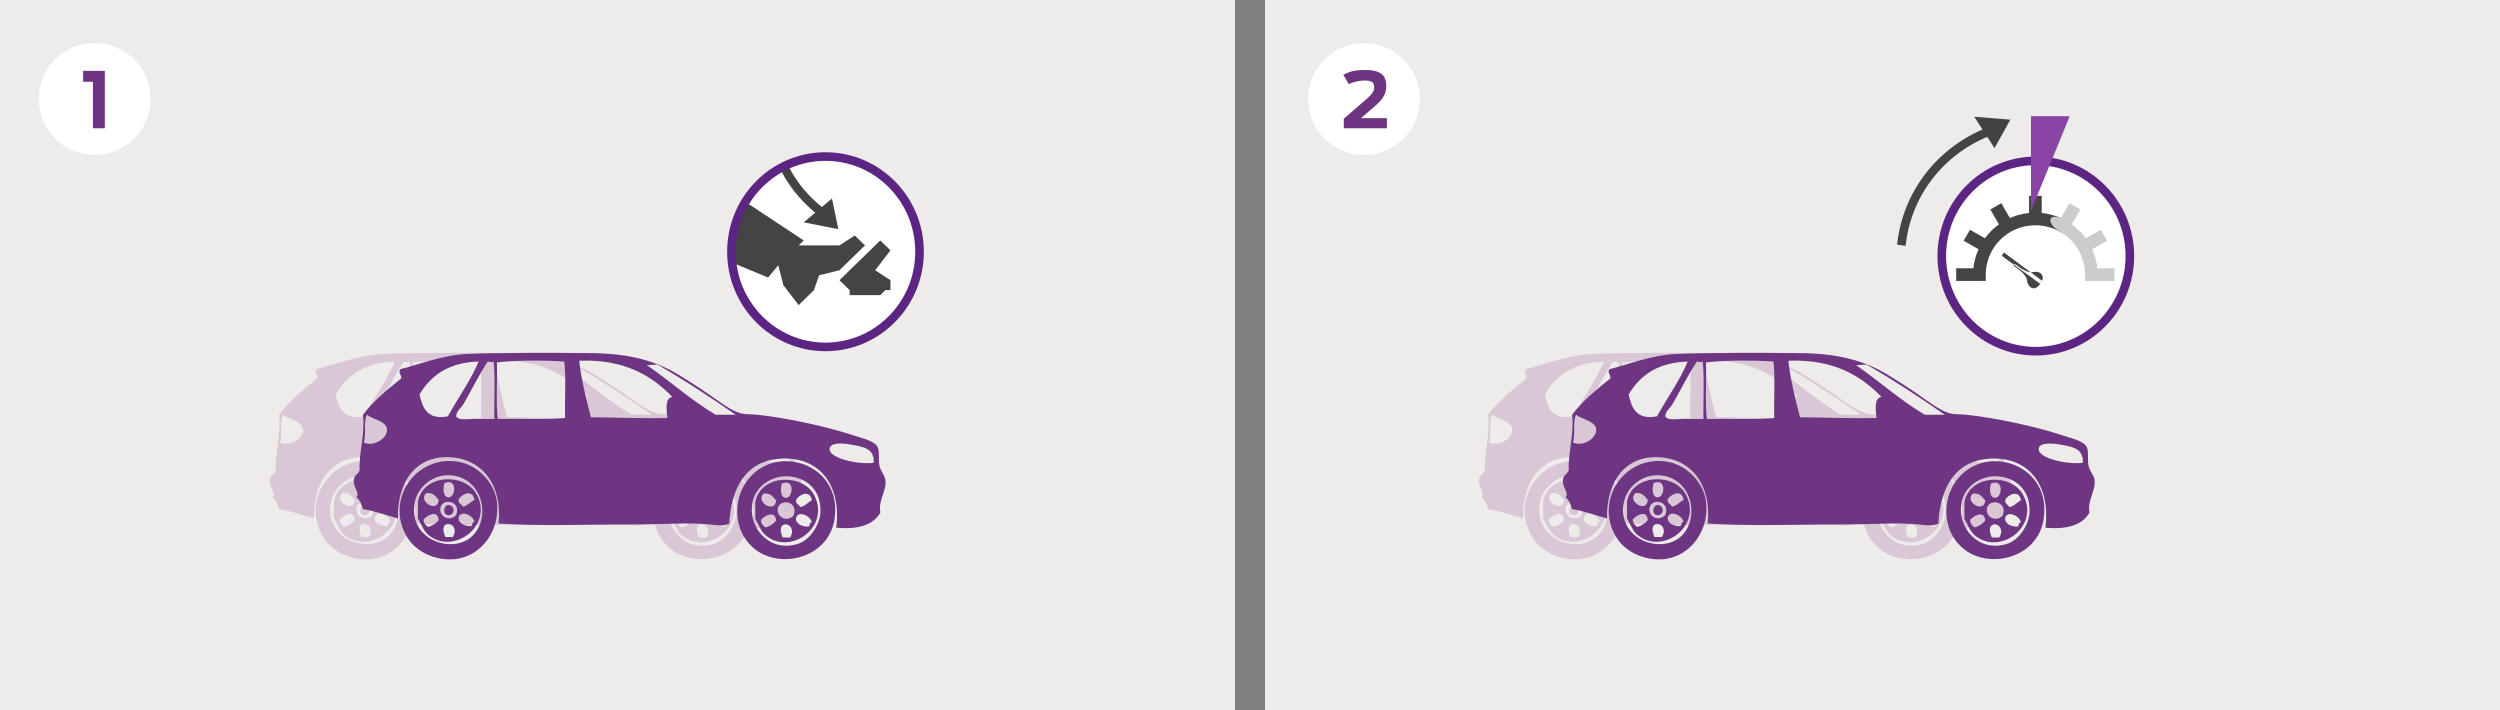 <svg version="1" xmlns="http://www.w3.org/2000/svg" xmlns:xlink="http://www.w3.org/1999/xlink" viewBox="0 0 581 165" enable-background="new 0 0 581 165"><rect x="0" y="0" width="581" height="165" fill="#808080" stroke="none"/><path fill-rule="evenodd" clip-rule="evenodd" fill="#EDECEA" d="M0 0h287v165h-287z"/><path d="M173.31 104.221c.23-1.381 2.87-1.24 4.44-.981 3.37.55 5.99.94 5.8 4.31-3.41.49-10.63-1.03-10.24-3.329zm-107.49-7.841c1 1.04 4.57 1.36 4.64 3.53.06 1.84-2.94 4.029-5.41 2.939.64-1.958-.13-5.279.77-6.469zm67.66-11.569c6.1 3.56 12.46 7.719 17.98 11.569h-4.64c-5.78-3.409-10.59-7.819-16.04-11.569.65.199 2.26-.261 2.7 0zm-48.9 11.959c-4.72.86-5.89-1.869-6.58-5.1 2.67-4.49 6.83-7.449 13.73-7.65-1.71 4.16-4.84 8.56-7.15 12.75zm10.63-12.75c.45 4.061.06 8.961.19 13.34h-4.64c-1.61 0-3.5.471-4.25-.59 0-1.18 1.16-1.939 1.74-2.939 1.91-3.33 3.6-6.811 5.61-9.811.7.05.74.27 1.35 0zm16.43 0c.45 3.99.07 8.83.19 13.141-4.87.42-10.47.1-15.66.199-.43-4.01-.07-8.81-.19-13.139 4.12-.481 10.13-.551 15.66-.201zm25.13 8.24c-1.96.17-1.24 3.79-1.16 4.9-6.29.09-12.67-.15-17.78-.189-1.06-4.101-2.32-9.021-2.71-13.141 10.36-.38 16.71 3.32 21.65 8.43zm-63.21-6.47c-.65.8.33 1.26.19 2.16-3.2 2.56-6.39 5.149-8.89 8.43.529 4.42-.99 8.89-.78 12.94-.57 1.15-1.15.949-1.35 2.16-.29 1.799 1.59 3.1.58 4.109.86.57 1.19 1.67 1.55 2.75 2.99.43 5.419 1.43 8.12 2.16-.2-8.939 4.62-15.29 13.34-14.12 6.57.88 10.94 6.64 10.05 15.29 10.2.66 20.65.2 33.05.2 5.42 0 11.06-.47 15.86 0 1.72.159 2.72.55 4.7-.16.36-7.729 3.49-13.89 10.38-14.94 9.25-1.439 15.85 4.631 14.49 15.881 5.01.439 8.58-.58 10.25-3.53-.56-2.86 1.51-5.021 1.16-7.64-.12-.92-1.05-1.92-1.35-3.141-.36-1.439.07-3.16-.39-4.32-.61-1.52-3.33-2.06-5.99-2.939-6.12-2.01-15.39-3.99-22.04-4.7-1.64-.18-2.75.021-4.06-.39-2.39-.769-4.93-2.78-7.15-4.32-2.37-1.641-4.79-3.17-6.96-4.51-6.11-3.75-12.86-5.17-21.85-5.1-6.28-.08-19.2-.13-27.26.2-6.08.25-11.58 2.56-15.65 3.53zm97.62 32.94c-.04 3.069-2.29 6.699-5.22 7.649-6.64 2.14-11.59-3.739-10.63-9.409.7-4.171 4.79-6.49 8.31-6.281 4.28.25 7.6 3.122 7.54 8.041zm-5.99-11.371c-7.29-1.25-13.09 4.16-13.34 10.98-.17 4.51 1.93 7.641 4.25 9.41 5.97 4.561 17.04 1.92 18.37-7.25 1.05-7.269-3.56-12.159-9.28-13.14zm-75.2 17.452c-4.71 4.01-14.55.469-13.15-7.84.66-3.881 4.42-6.951 8.7-6.481 7.43.83 9.1 10.36 4.45 14.321zm-2.71-17.452c-9.92-1.939-17.47 8.66-12.18 17.451 2.33 3.859 7.26 5.629 11.41 5.1 5.93-.77 10.29-6.7 9.47-13.34-.55-4.47-4.45-8.381-8.7-9.211zm-1.54 17.452h-1.74c-2.08-4.711 3.8-3.431 1.74 0zm-3.29-3.92c-.6.76-1.41 1.319-2.51 1.569-.45-.47-1.06-.76-.97-1.771.85-1.009 3.34-2.289 3.48.202zm4.64-.591c.35-1.829 3.33-.649 3.67.979-.61-.029-.37.791-.77.981-1.71.12-3.1-.901-2.9-1.96zm-4.25-2.159c.32-2.531 4.97-1.811 3.67 1.569-1.57 1.63-3.92.34-3.67-1.569zm-.39-1.961c-.16 3.18-4.96.35-2.9-1.57 1.7-.219 2.19.79 2.9 1.57zm8.31 0c-.97.45-1.51 1.35-2.7 1.57-.24-.68-1.16-.66-.97-1.76 1-1.381 3.31-2.25 3.67.19zm-5.99-.59c-1.25-.01-1.42-1.859-.97-3.33 3.07-1.289 2.6 3.34.97 3.33zm-7.15.98v3.93c.95 1.561 1.26 2.8 2.32 3.721 5.7 4.959 15.24-1.83 11.4-9.221-2.7-5.21-12.48-4.92-13.72 1.57zm86.52 8.35h-1.74c-2.08-4.71 3.81-3.43 1.74 0zm-3.28-3.92c-.61.76-1.41 1.32-2.52 1.57-.44-.471-1.05-.76-.96-1.771.85-1.009 3.34-2.289 3.48.201zm4.64-.59c.35-1.83 3.32-.65 3.67.98-.61-.031-.38.789-.77.979-1.71.121-3.11-.898-2.9-1.959zm-4.26-2.16c.33-2.529 4.98-1.811 3.68 1.57-1.57 1.63-3.92.34-3.68-1.57zm-.38-1.96c-.16 3.181-4.96.351-2.9-1.569 1.7-.221 2.19.789 2.9 1.569zm8.31 0c-.97.45-1.51 1.351-2.71 1.569-.23-.68-1.15-.659-.96-1.76.99-1.378 3.31-2.249 3.67.191zm-5.99-.59c-1.26-.011-1.42-1.86-.97-3.33 3.07-1.29 2.6 3.34.97 3.33zm-7.15.98v3.93c.95 1.57 1.26 2.801 2.31 3.721 5.71 4.96 15.25-1.83 11.41-9.21-2.71-5.221-12.48-4.932-13.72 1.559zm-70.68.87c-1.7-1.01-2.41 2.4-.39 2.16.93-.11 1.41-1.55.39-2.16z" fill-rule="evenodd" clip-rule="evenodd" fill="#D9C7D5"/><path fill-rule="evenodd" clip-rule="evenodd" fill="#EDECEA" d="M294 0h287v165h-287z"/><circle fill-rule="evenodd" clip-rule="evenodd" fill="#fff" cx="22" cy="23" r="13"/><circle fill-rule="evenodd" clip-rule="evenodd" fill="#fff" cx="317" cy="23" r="13"/><path clip-rule="evenodd" d="M12 7h21v28.8h-21z" fill="none"/><path fill="#6D3581" d="M21.595 19.006h-2.276v-2.54h5.045v13.342h-2.769v-10.802z"/><path clip-rule="evenodd" d="M307 7h21v28.8h-21z" fill="none"/><path fill="#6D3581" d="M312.293 27.593l4.35-3.762c.504-.434.931-.809 1.279-1.125s.629-.606.84-.87.362-.519.457-.765c.093-.246.141-.513.141-.8 0-.264-.033-.495-.098-.694s-.183-.362-.355-.488-.407-.22-.703-.281-.672-.092-1.129-.092c-.323 0-.655.022-.998.066s-.672.104-.988.18-.615.166-.896.268-.525.209-.73.321l-1.283-2.18c.363-.182.72-.344 1.068-.488s.724-.261 1.125-.352.842-.16 1.322-.207 1.037-.07 1.67-.07c1.6 0 2.801.287 3.604.861s1.205 1.535 1.205 2.883c0 .504-.063.968-.189 1.393s-.318.835-.576 1.23-.581.792-.971 1.191-.854.823-1.393 1.274l-2.76 2.382h6.029v2.338h-10.02v-2.213z"/><path d="M192.81 104.221c.23-1.381 2.87-1.24 4.44-.981 3.37.55 5.99.94 5.8 4.31-3.41.49-10.63-1.03-10.24-3.329zm-107.49-7.841c1 1.04 4.57 1.36 4.64 3.53.06 1.84-2.94 4.029-5.41 2.939.64-1.958-.13-5.279.77-6.469zm67.66-11.569c6.1 3.56 12.46 7.719 17.98 11.569h-4.64c-5.78-3.409-10.59-7.819-16.04-11.569.65.199 2.26-.261 2.7 0zm-48.9 11.959c-4.72.86-5.89-1.869-6.58-5.1 2.67-4.49 6.83-7.449 13.73-7.65-1.71 4.16-4.84 8.56-7.15 12.75zm10.63-12.75c.45 4.061.06 8.961.19 13.34h-4.64c-1.61 0-3.5.471-4.25-.59 0-1.18 1.16-1.939 1.74-2.939 1.91-3.33 3.6-6.811 5.61-9.811.7.05.74.27 1.35 0zm16.43 0c.45 3.99.07 8.83.19 13.141-4.87.42-10.47.1-15.66.199-.43-4.01-.07-8.81-.19-13.139 4.12-.481 10.13-.551 15.66-.201zm25.13 8.24c-1.96.17-1.24 3.79-1.16 4.9-6.29.09-12.67-.15-17.78-.189-1.06-4.101-2.32-9.021-2.71-13.141 10.36-.38 16.71 3.32 21.65 8.43zm-63.21-6.47c-.65.8.33 1.26.19 2.16-3.2 2.56-6.39 5.149-8.89 8.43.53 4.42-.99 8.89-.78 12.94-.57 1.15-1.15.949-1.35 2.16-.29 1.799 1.59 3.1.58 4.109.86.57 1.19 1.67 1.55 2.75 2.99.43 5.42 1.43 8.12 2.16-.2-8.939 4.62-15.29 13.34-14.12 6.57.88 10.94 6.64 10.05 15.29 10.2.66 20.65.2 33.05.2 5.42 0 11.06-.47 15.86 0 1.72.159 2.72.55 4.7-.16.36-7.729 3.49-13.89 10.38-14.94 9.25-1.439 15.85 4.631 14.49 15.881 5.01.439 8.58-.58 10.25-3.53-.56-2.86 1.51-5.021 1.16-7.64-.12-.92-1.05-1.92-1.35-3.141-.36-1.439.07-3.16-.39-4.32-.61-1.52-3.33-2.06-5.99-2.939-6.12-2.01-15.39-3.99-22.04-4.7-1.64-.18-2.75.021-4.06-.39-2.39-.769-4.93-2.78-7.15-4.32-2.37-1.641-4.79-3.17-6.96-4.51-6.11-3.75-12.86-5.17-21.85-5.1-6.28-.08-19.2-.13-27.26.2-6.08.25-11.58 2.56-15.65 3.53zm97.62 32.94c-.04 3.069-2.29 6.699-5.22 7.649-6.64 2.14-11.59-3.739-10.63-9.409.7-4.171 4.79-6.49 8.31-6.281 4.28.25 7.6 3.122 7.54 8.041zm-5.99-11.371c-7.29-1.25-13.09 4.16-13.34 10.98-.17 4.51 1.93 7.641 4.25 9.41 5.97 4.561 17.04 1.92 18.37-7.25 1.05-7.269-3.56-12.159-9.28-13.14zm-75.2 17.452c-4.71 4.01-14.55.469-13.15-7.84.66-3.881 4.42-6.951 8.7-6.481 7.43.83 9.1 10.36 4.45 14.321zm-2.71-17.452c-9.92-1.939-17.47 8.66-12.18 17.451 2.33 3.859 7.26 5.629 11.41 5.1 5.93-.77 10.29-6.7 9.47-13.34-.55-4.47-4.45-8.381-8.7-9.211zm-1.54 17.452h-1.74c-2.08-4.711 3.8-3.431 1.74 0zm-3.29-3.92c-.6.76-1.41 1.319-2.51 1.569-.45-.47-1.06-.76-.97-1.771.85-1.009 3.34-2.289 3.48.202zm4.64-.591c.35-1.829 3.33-.649 3.67.979-.61-.029-.37.791-.77.981-1.7.12-3.1-.901-2.9-1.96zm-4.25-2.159c.32-2.531 4.97-1.811 3.67 1.569-1.57 1.63-3.92.34-3.67-1.569zm-.39-1.961c-.16 3.18-4.96.35-2.9-1.57 1.7-.219 2.19.79 2.9 1.57zm8.31 0c-.97.45-1.51 1.35-2.7 1.57-.24-.68-1.16-.66-.97-1.76 1-1.381 3.31-2.25 3.67.19zm-5.99-.59c-1.25-.01-1.42-1.859-.97-3.33 3.07-1.289 2.6 3.34.97 3.33zm-7.15.98v3.93c.95 1.561 1.26 2.8 2.32 3.721 5.7 4.959 15.24-1.83 11.4-9.221-2.7-5.21-12.48-4.92-13.72 1.57zm86.52 8.35h-1.74c-2.08-4.71 3.81-3.43 1.74 0zm-3.28-3.92c-.61.76-1.41 1.32-2.52 1.57-.44-.471-1.05-.76-.96-1.771.85-1.009 3.34-2.289 3.48.201zm4.64-.59c.35-1.83 3.32-.65 3.67.98-.61-.031-.38.789-.77.979-1.71.121-3.11-.898-2.9-1.959zm-4.26-2.16c.33-2.529 4.98-1.811 3.68 1.57-1.57 1.63-3.92.34-3.68-1.57zm-.38-1.96c-.16 3.181-4.96.351-2.9-1.569 1.7-.221 2.19.789 2.9 1.569zm8.31 0c-.97.45-1.51 1.351-2.71 1.569-.23-.68-1.15-.659-.96-1.76.99-1.378 3.31-2.249 3.67.191zm-5.99-.59c-1.26-.011-1.42-1.86-.97-3.33 3.07-1.29 2.6 3.34.97 3.33zm-7.15.98v3.93c.95 1.57 1.26 2.801 2.31 3.721 5.71 4.96 15.25-1.83 11.41-9.21-2.71-5.221-12.48-4.932-13.72 1.559zm-70.68.87c-1.7-1.01-2.41 2.4-.39 2.16.93-.11 1.41-1.55.39-2.16z" fill-rule="evenodd" clip-rule="evenodd" fill="#6E3682"/><defs><path id="a" d="M169.99 58.5c0-12.22 9.78-22.12 21.85-22.12 12.07 0 21.86 9.9 21.86 22.12s-9.79 22.12-21.86 22.12-21.85-9.9-21.85-22.12z"/></defs><use xlink:href="#a" overflow="visible" fill-rule="evenodd" clip-rule="evenodd" fill="#fff"/><clipPath id="b"><use xlink:href="#a" overflow="visible"/></clipPath><g clip-path="url(#b)" fill-rule="evenodd" clip-rule="evenodd" fill="#444"><path d="M204.57 55.88l-9.48 9.24 2.37 2.31v1.16h7.11l1.19-1.16h1.18v-2.31l-3.55-2.31 3.55-4.62"/><path d="M172.01 46.1l-4.27 13.92 10.76 4.48 2.37-2.85 1.18 4.63 3.56 4.62 3.55-3.47 1.19-3.46 4.74-1.16 5.93-5.78-2.37-2.31-3.56 2.31h-9.48l1.18-1.15z"/></g><g clip-path="url(#b)" clip-rule="evenodd"><path stroke="#444" stroke-width="2" stroke-linecap="square" stroke-miterlimit="10" d="M191.64 49.84c-4.64-3.34-10.14-9.34-11.64-17.84" fill="none"/><path fill-rule="evenodd" fill="#434343" d="M193.35 46.13l1.48 7.13-8.05-1.59z"/></g><use xlink:href="#a" overflow="visible" clip-rule="evenodd" stroke="#5C2483" stroke-width="2" stroke-linecap="square" stroke-miterlimit="10" fill="none"/><path fill-rule="evenodd" clip-rule="evenodd" fill="#fff" stroke="#5C2483" stroke-width="2" stroke-linecap="square" stroke-miterlimit="10" d="M451.27 59.5c0-12.22 9.78-22.12 21.851-22.12 12.069 0 21.86 9.9 21.86 22.12s-9.791 22.12-21.86 22.12c-12.071 0-21.851-9.9-21.851-22.12z"/><path fill="#444" d="M471.55 45.5h2.95v5.37h-2.95zm-6.3 7.84l-2.7-4.65 2.55-1.47 2.7 4.66zm-4.221 5.28l-4.679-2.69 1.48-2.54 4.67 2.69zm-6.409 6.67v-2.94h4c.21-2.01.851-3.97 1.87-5.74 1.27-2.18 3.109-4 5.3-5.27 4.41-2.54 10.06-2.54 14.47 0 2.2 1.27.28 3.55-1.47 2.54-3.511-2.02-8.011-2.02-11.53 0-1.75 1.01-3.199 2.46-4.22 4.2-1.011 1.75-1.55 3.74-1.55 5.74v1.46l-6.87.01zm17.69-2.03c-1.431.27-3.891-1.81-3.891-1.81-.109-.08-.22-.09-.22-.09l-.04.06-.141.22-.029.05-.01.01s.049.1.149.18c0 0 2.72 1.7 2.94 3.17 0 0 .16 2.11 1.789 1.95 0 0 .541 0 1.291-1.03l.06-.09c.69-1 .53-1.51.53-1.51-.358-1.67-2.428-1.11-2.428-1.11zm1.81 2.68l-8.91-6.49.5-.78 8.89 6.6z"/><path d="M485.02 58.62l-1.47-2.54 4.671-2.69 1.479 2.54zm-4.22-5.28l-2.55-1.46 2.7-4.66 2.55 1.47zm-.54-2c2.2 1.27 4.03 3.09 5.301 5.27 1.02 1.77 1.66 3.73 1.869 5.74h3.99v2.94h-6.859v-1.47c0-2.01-.541-3.99-1.551-5.74-1.01-1.74-2.47-3.19-4.22-4.2-3.511-2.02-2.94-5.08 1.47-2.54z" fill="#ccc"/><g clip-rule="evenodd"><path stroke="#444" stroke-width="2" stroke-linecap="square" stroke-miterlimit="10" d="M463 30.29c-11.09 3.96-19.38 13.72-21 25.71" fill="none"/><path fill-rule="evenodd" fill="#434343" d="M463.529 34.42l3.681-6.61-8.4-.68z"/></g><path fill-rule="evenodd" clip-rule="evenodd" fill="#8A44A5" d="M481 27l-9 22v-22z"/><path d="M454.31 104.221c.23-1.381 2.869-1.24 4.44-.981 3.37.55 5.99.94 5.8 4.31-3.409.49-10.63-1.03-10.24-3.329zm-107.49-7.841c1 1.04 4.57 1.36 4.64 3.53.06 1.84-2.94 4.029-5.41 2.939.639-1.958-.13-5.279.77-6.469zm67.66-11.569c6.1 3.56 12.459 7.719 17.979 11.569h-4.64c-5.78-3.409-10.59-7.819-16.041-11.569.652.199 2.262-.261 2.702 0zm-48.9 11.959c-4.721.86-5.891-1.869-6.58-5.1 2.67-4.49 6.83-7.449 13.73-7.65-1.71 4.16-4.839 8.56-7.15 12.75zm10.63-12.75c.45 4.061.06 8.961.19 13.34h-4.641c-1.609 0-3.5.471-4.25-.59 0-1.18 1.16-1.939 1.74-2.939 1.91-3.33 3.6-6.811 5.609-9.811.702.05.742.27 1.352 0zm16.431 0c.449 3.99.069 8.83.189 13.141-4.87.42-10.471.1-15.66.199-.43-4.01-.07-8.81-.189-13.139 4.119-.481 10.128-.551 15.66-.201zm25.129 8.24c-1.959.17-1.24 3.79-1.16 4.9-6.289.09-12.67-.15-17.779-.189-1.061-4.101-2.32-9.021-2.71-13.141 10.359-.38 16.709 3.32 21.649 8.43zm-63.21-6.47c-.65.8.33 1.26.19 2.16-3.2 2.56-6.391 5.149-8.891 8.43.531 4.42-.989 8.89-.779 12.94-.57 1.15-1.15.949-1.35 2.16-.291 1.799 1.59 3.1.58 4.109.859.57 1.19 1.67 1.549 2.75 2.99.43 5.42 1.43 8.121 2.16-.201-8.939 4.619-15.29 13.34-14.12 6.57.88 10.94 6.64 10.05 15.29 10.2.66 20.649.2 33.05.2 5.42 0 11.061-.47 15.859 0 1.721.159 2.721.55 4.701-.16.359-7.729 3.49-13.89 10.379-14.94 9.25-1.439 15.851 4.631 14.49 15.881 5.01.439 8.58-.58 10.25-3.53-.56-2.86 1.51-5.021 1.16-7.64-.119-.92-1.05-1.92-1.35-3.141-.36-1.439.07-3.16-.391-4.32-.609-1.52-3.33-2.06-5.99-2.939-6.119-2.01-15.389-3.99-22.039-4.7-1.641-.18-2.75.021-4.061-.39-2.39-.769-4.93-2.78-7.15-4.32-2.369-1.641-4.789-3.17-6.959-4.51-6.11-3.75-12.86-5.17-21.85-5.1-6.281-.08-19.201-.13-27.261.2-6.078.25-11.578 2.56-15.648 3.53zm97.62 32.94c-.039 3.069-2.289 6.699-5.22 7.649-6.64 2.14-11.59-3.739-10.63-9.409.699-4.171 4.79-6.49 8.311-6.281 4.279.25 7.599 3.122 7.539 8.041zm-5.991-11.371c-7.289-1.25-13.09 4.16-13.34 10.98-.17 4.51 1.93 7.641 4.25 9.41 5.971 4.561 17.041 1.92 18.371-7.25 1.05-7.269-3.56-12.159-9.281-13.14zm-75.199 17.452c-4.711 4.01-14.551.469-13.15-7.84.66-3.881 4.42-6.951 8.7-6.481 7.431.83 9.101 10.36 4.45 14.321zm-2.711-17.452c-9.92-1.939-17.469 8.66-12.18 17.451 2.33 3.859 7.26 5.629 11.41 5.1 5.93-.77 10.29-6.7 9.471-13.34-.55-4.47-4.451-8.381-8.701-9.211zm-1.539 17.452h-1.74c-2.08-4.711 3.8-3.431 1.74 0zm-3.29-3.92c-.601.76-1.41 1.319-2.511 1.569-.449-.47-1.06-.76-.969-1.771.85-1.009 3.34-2.289 3.48.202zm4.64-.591c.35-1.829 3.33-.649 3.67.979-.609-.029-.369.791-.77.981-1.711.12-3.099-.901-2.9-1.96zm-4.25-2.159c.32-2.531 4.971-1.811 3.67 1.569-1.571 1.63-3.92.34-3.67-1.569zm-.39-1.961c-.16 3.18-4.96.35-2.9-1.57 1.7-.219 2.19.79 2.9 1.57zm8.31 0c-.97.45-1.51 1.35-2.699 1.57-.24-.68-1.16-.66-.971-1.76 1-1.381 3.31-2.25 3.67.19zm-5.99-.59c-1.25-.01-1.42-1.859-.97-3.33 3.07-1.289 2.6 3.34.97 3.33zm-7.15.98v3.93c.95 1.561 1.26 2.8 2.319 3.721 5.701 4.959 15.24-1.83 11.4-9.221-2.698-5.21-12.48-4.92-13.719 1.57zm86.521 8.35h-1.74c-2.081-4.71 3.809-3.43 1.74 0zm-3.282-3.92c-.609.76-1.409 1.32-2.52 1.57-.439-.471-1.05-.76-.96-1.771.851-1.009 3.342-2.289 3.48.201zm4.641-.59c.35-1.83 3.32-.65 3.67.98-.609-.031-.38.789-.77.979-1.711.121-3.11-.898-2.9-1.959zm-4.26-2.16c.33-2.529 4.98-1.811 3.68 1.57-1.57 1.63-3.92.34-3.68-1.57zm-.381-1.96c-.159 3.181-4.959.351-2.899-1.569 1.7-.221 2.19.789 2.899 1.569zm8.311 0c-.97.45-1.51 1.351-2.71 1.569-.229-.68-1.15-.659-.96-1.76.99-1.378 3.31-2.249 3.67.191zm-5.99-.59c-1.26-.011-1.42-1.86-.97-3.33 3.069-1.29 2.6 3.34.97 3.33zm-7.151.98v3.93c.951 1.57 1.261 2.801 2.31 3.721 5.71 4.96 15.25-1.83 11.41-9.21-2.709-5.221-12.479-4.932-13.72 1.559zm-70.679.87c-1.699-1.01-2.41 2.4-.39 2.16.931-.11 1.41-1.55.39-2.16z" fill-rule="evenodd" clip-rule="evenodd" fill="#D9C7D5"/><path d="M473.81 104.221c.23-1.381 2.869-1.24 4.44-.981 3.37.55 5.99.94 5.8 4.31-3.409.49-10.63-1.03-10.24-3.329zm-107.49-7.841c1 1.04 4.57 1.36 4.64 3.53.06 1.84-2.94 4.029-5.41 2.939.639-1.958-.13-5.279.77-6.469zm67.66-11.569c6.1 3.56 12.459 7.719 17.979 11.569h-4.64c-5.78-3.409-10.59-7.819-16.041-11.569.652.199 2.262-.261 2.702 0zm-48.9 11.959c-4.721.86-5.891-1.869-6.58-5.1 2.67-4.49 6.83-7.449 13.73-7.65-1.71 4.16-4.839 8.56-7.15 12.75zm10.63-12.75c.45 4.061.06 8.961.19 13.34h-4.641c-1.609 0-3.5.471-4.25-.59 0-1.18 1.16-1.939 1.74-2.939 1.91-3.33 3.6-6.811 5.609-9.811.702.05.742.27 1.352 0zm16.431 0c.449 3.99.069 8.83.189 13.141-4.87.42-10.471.1-15.66.199-.43-4.01-.07-8.81-.189-13.139 4.119-.481 10.128-.551 15.66-.201zm25.129 8.24c-1.959.17-1.24 3.79-1.16 4.9-6.289.09-12.67-.15-17.779-.189-1.061-4.101-2.32-9.021-2.71-13.141 10.359-.38 16.709 3.32 21.649 8.43zm-63.21-6.47c-.65.8.33 1.26.19 2.16-3.2 2.56-6.391 5.149-8.891 8.43.531 4.42-.989 8.89-.779 12.94-.57 1.15-1.15.949-1.35 2.16-.291 1.799 1.59 3.1.58 4.109.859.57 1.19 1.67 1.549 2.75 2.99.43 5.42 1.43 8.121 2.16-.201-8.939 4.619-15.29 13.34-14.12 6.57.88 10.94 6.64 10.05 15.29 10.2.66 20.649.2 33.05.2 5.42 0 11.061-.47 15.859 0 1.721.159 2.721.55 4.701-.16.359-7.729 3.49-13.89 10.379-14.94 9.25-1.439 15.851 4.631 14.49 15.881 5.01.439 8.58-.58 10.25-3.53-.56-2.86 1.51-5.021 1.16-7.64-.119-.92-1.05-1.92-1.35-3.141-.36-1.439.07-3.16-.391-4.32-.609-1.52-3.33-2.06-5.99-2.939-6.119-2.01-15.389-3.99-22.039-4.7-1.641-.18-2.75.021-4.06-.39-2.39-.769-4.93-2.78-7.15-4.32-2.369-1.641-4.789-3.17-6.959-4.51-6.11-3.75-12.86-5.17-21.85-5.1-6.281-.08-19.201-.13-27.261.2-6.079.25-11.579 2.56-15.649 3.53zm97.62 32.94c-.039 3.069-2.289 6.699-5.22 7.649-6.64 2.14-11.59-3.739-10.63-9.409.699-4.171 4.79-6.49 8.311-6.281 4.279.25 7.599 3.122 7.539 8.041zm-5.991-11.371c-7.289-1.25-13.09 4.16-13.34 10.98-.17 4.51 1.93 7.641 4.25 9.41 5.971 4.561 17.041 1.92 18.371-7.25 1.05-7.269-3.56-12.159-9.281-13.14zm-75.199 17.452c-4.711 4.01-14.551.469-13.15-7.84.66-3.881 4.42-6.951 8.7-6.481 7.431.83 9.101 10.36 4.45 14.321zm-2.711-17.452c-9.92-1.939-17.469 8.66-12.18 17.451 2.33 3.859 7.26 5.629 11.41 5.1 5.93-.77 10.29-6.7 9.471-13.34-.55-4.47-4.451-8.381-8.701-9.211zm-1.539 17.452h-1.74c-2.08-4.711 3.8-3.431 1.74 0zm-3.29-3.92c-.601.76-1.41 1.319-2.511 1.569-.449-.47-1.06-.76-.969-1.771.85-1.009 3.34-2.289 3.48.202zm4.64-.591c.35-1.829 3.33-.649 3.67.979-.609-.029-.369.791-.77.981-1.7.12-3.099-.901-2.9-1.96zm-4.25-2.159c.32-2.531 4.971-1.811 3.67 1.569-1.571 1.63-3.92.34-3.67-1.569zm-.39-1.961c-.16 3.18-4.96.35-2.9-1.57 1.7-.219 2.19.79 2.9 1.57zm8.31 0c-.97.45-1.51 1.35-2.699 1.57-.24-.68-1.16-.66-.971-1.76 1-1.381 3.31-2.25 3.67.19zm-5.99-.59c-1.25-.01-1.42-1.859-.97-3.33 3.07-1.289 2.6 3.34.97 3.33zm-7.15.98v3.93c.95 1.561 1.26 2.8 2.319 3.721 5.701 4.959 15.24-1.83 11.4-9.221-2.698-5.21-12.48-4.92-13.719 1.57zm86.521 8.35h-1.74c-2.081-4.71 3.809-3.43 1.74 0zm-3.282-3.92c-.609.76-1.409 1.32-2.52 1.57-.439-.471-1.05-.76-.96-1.771.851-1.009 3.342-2.289 3.48.201zm4.641-.59c.35-1.83 3.32-.65 3.67.98-.609-.031-.38.789-.77.979-1.711.121-3.11-.898-2.9-1.959zm-4.26-2.16c.33-2.529 4.981-1.811 3.68 1.57-1.57 1.63-3.92.34-3.68-1.57zm-.381-1.96c-.159 3.181-4.959.351-2.899-1.569 1.7-.221 2.19.789 2.899 1.569zm8.311 0c-.97.45-1.51 1.351-2.71 1.569-.229-.68-1.15-.659-.96-1.76.99-1.378 3.31-2.249 3.67.191zm-5.99-.59c-1.26-.011-1.42-1.86-.97-3.33 3.069-1.29 2.6 3.34.97 3.33zm-7.151.98v3.93c.951 1.57 1.261 2.801 2.31 3.721 5.71 4.96 15.25-1.83 11.41-9.21-2.709-5.221-12.479-4.932-13.72 1.559zm-70.679.87c-1.699-1.01-2.41 2.4-.39 2.16.931-.11 1.41-1.55.39-2.16z" fill-rule="evenodd" clip-rule="evenodd" fill="#6E3682"/></svg>